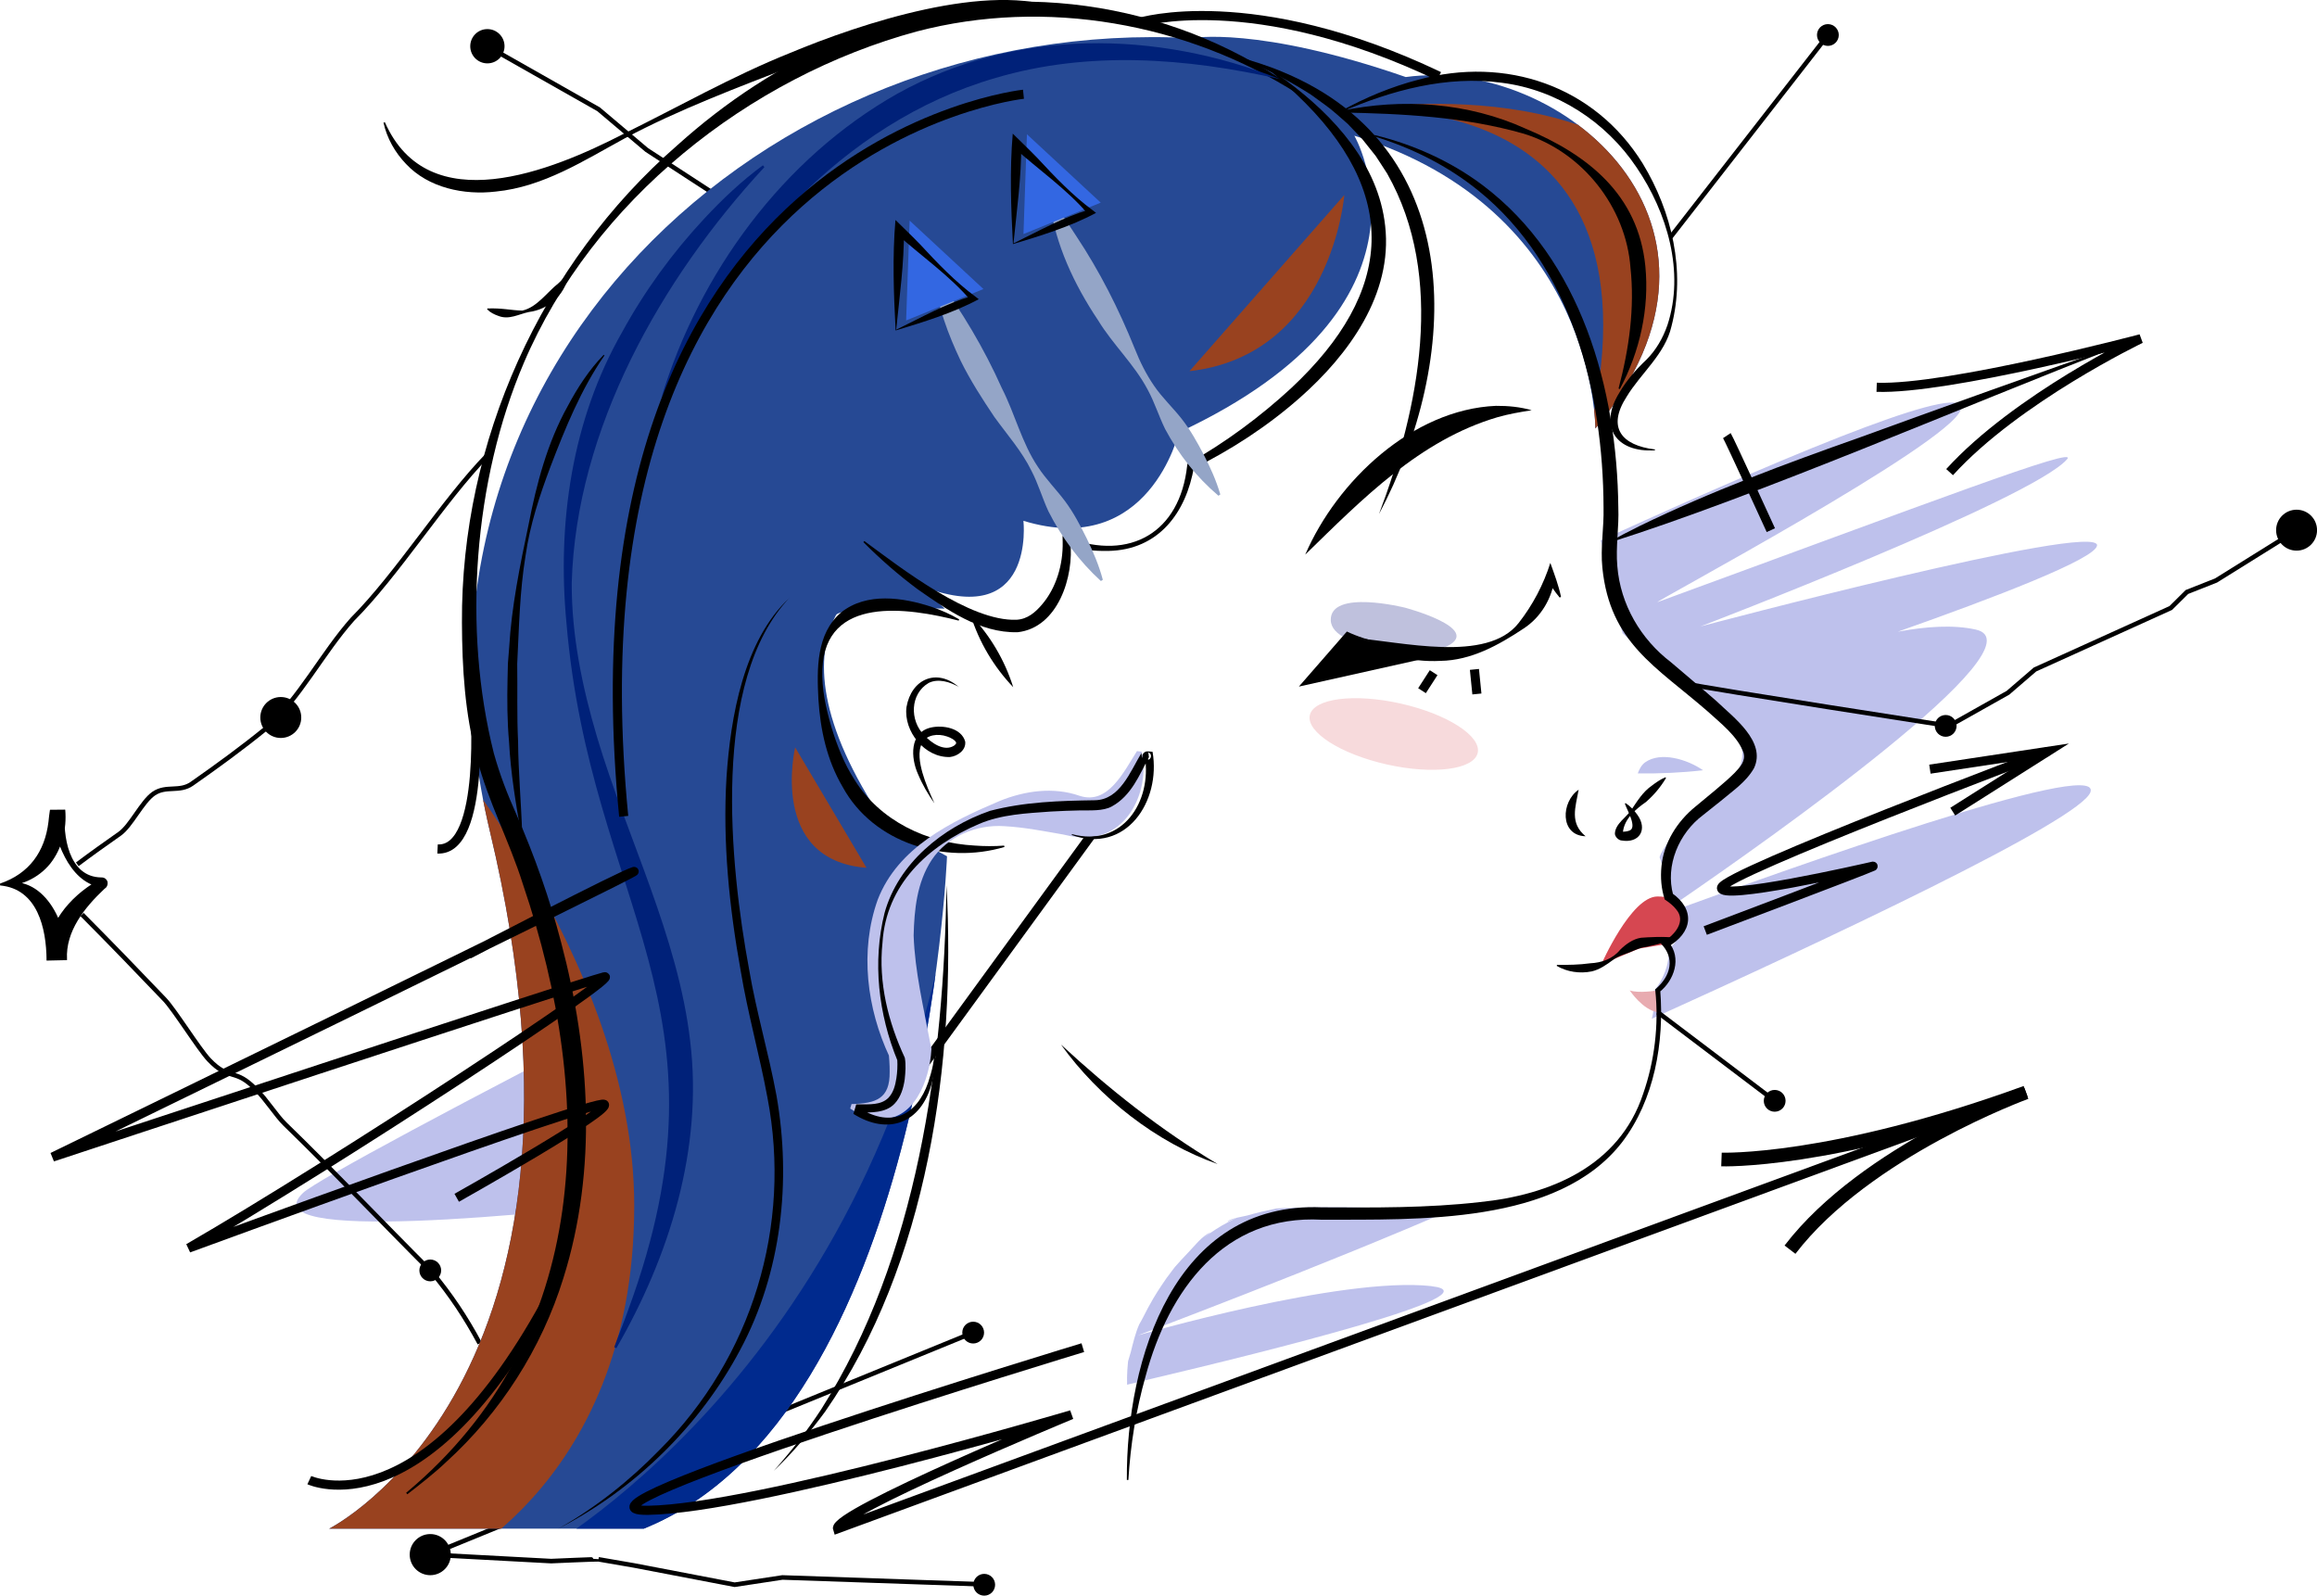 <?xml version="1.0" encoding="UTF-8"?><svg id="Layer_1" xmlns="http://www.w3.org/2000/svg" xmlns:xlink="http://www.w3.org/1999/xlink" viewBox="0 0 508.24 350"><defs><style>.cls-1{stroke-width:3px;}.cls-1,.cls-2,.cls-3,.cls-4{fill:none;}.cls-1,.cls-3,.cls-4{stroke:#000;stroke-miterlimit:10;}.cls-5{clip-path:url(#clippath);}.cls-2,.cls-6,.cls-7,.cls-8,.cls-9,.cls-10,.cls-11,.cls-12,.cls-13,.cls-14,.cls-15,.cls-16,.cls-17,.cls-18{stroke-width:0px;}.cls-3{stroke-width:2px;}.cls-7{fill:#f7dadc;}.cls-8{fill:#9497c7;}.cls-9{fill:#94a5c7;}.cls-10{fill:#264994;}.cls-11{fill:#d64751;}.cls-12{fill:#bec1ec;}.cls-13{fill:#bfc1dd;}.cls-14{fill:#3367e2;}.cls-15{fill:#99421f;}.cls-16{fill:#e8abb0;}.cls-17{fill:#002a8e;}.cls-18{fill:#002179;}</style><clipPath id="clippath"><path class="cls-2" d="M72.16,335.33s64.26-32.03,35.32-152.9C83.29,81.41,167.84,3.38,261.35,8.37c0,0,14.5-2.75,47.01,8.53,33.89-4.68,78.81,32.4,41.59,77.09,0,0,.18-47.94-52.87-64.22,0,0,21.54,37.03-38.51,65.09,0,0-6.42,27.83-34.08,19.38,0,0,2.79,24.36-22.77,14.16l5.51,5.1s-22.81-.55-23.85,1.41c-4.78,9.08-4.06,23.65,10.53,45.41l13.82,7.5s-4.73,122.48-66.52,147.49h-69.06.01Z"/></clipPath></defs><path class="cls-12" d="M313.95,282.1c-19.79-2.17-64.38,10.82-64.38,10.82,0,0,40.71-15.3,69.47-27.84-7.5.05-14.99-.15-22.49-.25-5.08-.06-10.15-.05-15.23.17-.45.02-.9.05-1.34.07-2.15.44-4.28.94-6.39,1.54-.87.25-3.87.64-4.35,1.38,2.09-.91,2.58-1.12,1.5-.6-.46.22-.91.44-1.35.68-.91.48-1.81,1-2.68,1.56-.59.38-1.19.77-1.77,1.18-1.36.99-1.17.83.57-.49-1.8.72-3.66,3.19-5.01,4.56-.95.97-1.86,1.98-2.76,3-.58.68-3.04,4.22-.85.98-1.34,1.98-2.72,3.91-3.93,5.98-.8,1.37-1.56,2.77-2.26,4.19-.15.32-.52.96-.8,1.45-.86,1.92-1.39,4.22-1.88,6.16-.07.28-.35,1.11-.57,1.93-.01.1-.02.23-.04.4-.06.53-.1,1.07-.13,1.6-.06,1.04-.08,2.1-.05,3.16h0c1.74-.41,3.48-.85,5.22-1.26,25.25-5.96,76.6-18.71,61.51-20.35h.01Z"/><path class="cls-12" d="M369.18,199.01v.07c-.02,1.06-.14,2.09-.37,3.1.1,1.92-.54,3.75-2.08,5.35-.2.22-.42.36-.64.46.11,3.6-1.25,6.96-3.48,9.63.08.58.15,1.18.17,1.78.06,1.39-.1,2.76-.45,4.06,36.4-16.48,94.57-43.68,96.25-49.81,2.08-7.57-68.03,17.53-89.42,25.34h.01Z"/><path class="cls-12" d="M460.01,119.64c.2-5.39-87.02,17.77-87.02,17.77,0,0,72.81-27.87,80.44-36.69,2.65-3.07-30.09,9.49-89.79,31.33-2.51.92,64.02-34.59,66.44-42.16,2.04-6.37-31.51,6.98-78.96,28.65.53,1.54.85,3.18.93,4.86.03.78,0,1.54-.1,2.29,1.5,4.35,2.72,8.79,3.97,13.22,3.45,3.01,6.6,6.35,9.96,9.46,2.99,2.76,6.25,5.14,9.43,7.65,2.59,2.05,5.37,4.42,6.56,7.6.77,2.08.04,4.4-1.1,6.19-2.76,4.31-7.27,7.37-10.96,10.81-1.92,1.79-3.66,3.55-4.9,5.62-.45.75-.69,1.19-.88,1.79.72,1.78,1.16,3.7,1.25,5.7v.61c.54.87,1.14,1.76,1.68,2.66h.14c.52-.01,1,.2,1.38.54,18.94-13,80.11-56.03,64.93-59.44-4.88-1.1-10.91-.7-17.11.46,20.87-7.36,43.59-16.03,43.69-18.94h.01Z"/><path class="cls-12" d="M148.74,244.93c-.14-2.84-.35-5.69-.62-8.51-.13-1.4-.3-2.82-.45-4.22-.03-.23-.05-.41-.06-.58-.04-.22-.08-.47-.13-.81-.64-3.87-1.37-7.71-2.24-11.53-43.89,22.5-75.86,39.61-78.75,42.36-11.72,11.1,50.13,4.93,82.41,1.06.19-5.91.16-11.83-.14-17.75h-.01Z"/><path class="cls-4" d="M369.67,149.95c5.87,1.24,57.85,9.28,57.85,9.28l12.94-7.28,5.92-5.1,29.79-13.49,3.54-3.51,6.38-2.52,17.66-11.01"/><line class="cls-4" x1="400.95" y1="7.68" x2="366.42" y2="52.03"/><line class="cls-4" x1="389.28" y1="241.46" x2="363.63" y2="222.04"/><polyline class="cls-4" points="106.91 10.14 131.29 23.96 141.86 32.89 156.64 42.51"/><path class="cls-4" d="M17.99,200.59c6.11,6.14,12.09,12.32,18.1,18.62,2.24,2.35,7.51,10.87,9.76,13.25,4.54,4.79,5.71,1.63,10.39,6.61,2,1.87,4.35,5.63,6.29,7.51,10.88,10.55,20.93,21.2,32.18,32.44,4.14,4.97,7.45,9.93,10.51,15.64"/><path class="cls-4" d="M106.91,99.86c-9.7,9.95-19.67,26.04-29.6,35.98-6.62,7.45-11.59,17.37-19.03,24-5.2,4.23-10.66,8.21-16.18,12.07-2.75,1.93-5.65.29-8.39,2.17-2.56,1.76-4.96,7.05-7.47,8.81-3.16,2.21-6.27,4.43-9.28,6.69"/><path class="cls-4" d="M213.47,292.3l-119.1,48.7,26.53,1.42s10.38-.46,10.38-.39l7.82,1.35,22.04,4.22,10.48-1.59,46.44,1.59"/><path class="cls-6" d="M0,193.81c6.4-2.17,9.84-7,10.63-13.54.1-.87.17-1.76.33-2.65l3.31-.03c-.55,5.59.72,14.83,7.98,14.87.39-.02.82.14,1.09.49.49.53.27,1.58-.29,1.9l-.23.2c-4.26,4.02-8.47,9.25-8.12,15.38l-4.49.1c-.05-6.85-1.95-15.56-10.18-16.31l-.02-.42h-.01ZM0,193.81c9.66-2.51,14.81,8.71,14.7,16.79l-4.49.1c-.3-7.72,4.99-13.96,11.24-17.57l.3-.16c.07-.05-.08.05-.16.16-.5.56-.04,1.54.67,1.53l-.17-.04c-7.21-1.26-10.03-10.68-11.09-16.98l3.31-.03c.36,4.18-.66,8.47-3.29,11.82-2.59,3.21-6.84,5.24-10.96,4.79-.02.01-.04-.41-.04-.41h0Z"/><circle class="cls-6" cx="426.79" cy="159.22" r="2.39"/><circle class="cls-6" cx="503.76" cy="116.29" r="4.49"/><circle class="cls-6" cx="389.28" cy="241.46" r="2.39"/><circle class="cls-6" cx="61.59" cy="157.38" r="4.49"/><circle class="cls-6" cx="94.38" cy="278.66" r="2.39"/><circle class="cls-6" cx="213.47" cy="292.3" r="2.39"/><circle class="cls-6" cx="94.38" cy="341" r="4.51"/><circle class="cls-6" cx="215.89" cy="347.61" r="2.39"/><circle class="cls-6" cx="106.91" cy="10.14" r="3.76"/><circle class="cls-6" cx="400.95" cy="7.68" r="2.39"/><path class="cls-12" d="M360.87,167.21c-.78.55-1.3,1.52-1.62,2.44,4.78.05,9.57-.15,14.32-.7-3.54-2.45-9.33-4.14-12.7-1.74h0Z"/><path class="cls-8" d="M146.05,292.81c.24-1.44.44-2.89.67-4.32.06-.39.1-.66.13-.84.02-.19.05-.45.09-.77.32-2.65.64-5.32.89-7.98.12-1.24.23-2.48.33-3.73-18.49,15.23-42.02,37.95-30.89,47.19,1.29-3.33,3.63-6.28,6.69-8.11,2.23-1.34,4.52-2.63,6.84-3.85,4.48-2.51,8.95-5.01,13.44-7.49.66-3.36,1.26-6.72,1.8-10.1h0Z"/><path class="cls-10" d="M72.16,335.33s64.26-32.03,35.32-152.9C83.29,81.41,167.84,3.38,261.35,8.37c0,0,14.5-2.75,47.01,8.53,33.89-4.68,78.81,32.4,41.59,77.09,0,0,.18-47.94-52.87-64.22,0,0,21.54,37.03-38.51,65.09,0,0-6.42,27.83-34.08,19.38,0,0,2.79,24.36-22.77,14.16l5.51,5.1s-22.81-.55-23.85,1.41c-4.78,9.08-4.06,23.65,10.53,45.41l13.82,7.5s-4.73,122.48-66.52,147.49h-69.06.01Z"/><g class="cls-5"><path class="cls-15" d="M294.04,24.51s55.73-10.76,77.79,21.39c22.07,32.15-24.05,52.78-24.05,52.78,21.57-84.11-53.74-74.17-53.74-74.17"/><path class="cls-15" d="M94.33,345.55s44.73-17.96,44.79-81.03c.05-54.87-46.62-106.44-46.62-106.44l-49.48,187.48h51.31,0Z"/><path class="cls-17" d="M116.87,341.48s74.23-39.81,91.66-144.27l14.87,148.34-106.53-4.08h-.01Z"/></g><path class="cls-13" d="M308.15,133.28s-16.4-4.11-16.24,2.76c.16,6.86,21.6,7.71,25.63,5.65,7.6-3.9-9.38-8.41-9.38-8.41h-.01Z"/><path class="cls-16" d="M363.63,217.24s-4.21.71-6.14,0c0,0,2.77,4.25,6.14,4.8v-4.8Z"/><path class="cls-11" d="M351.25,211.54s6.52-14.89,12.31-14.9c4.03,0,5.75,1.7,5.79,5.8.03,3.34-3.95,4.66-3.95,4.66l-5.88.97-8.27,3.47Z"/><path class="cls-6" d="M247.18,324.66c-.2-26.61,10.53-61.22,42.78-59.83,11.52.06,23.15.15,34.58-1.15,15.5-1.56,30.63-7.88,35.88-23.74,2.5-7.17,3.47-15.09,2.68-22.63l-.04-.29.23-.19c3.18-2.8,4.21-6.69.98-9.92l.76-.47c2.33-1.38,4.87-4.38,2.66-6.95-.64-.84-1.58-1.57-2.52-2.18-.79-2.41-.96-4.81-.73-7.23.47-5.22,3.49-9.96,7.51-13.2,2.76-2.34,6.03-4.86,8.55-7.36,1.24-1.32,2.45-2.6,1.94-4.42-1.23-3.55-5.06-6.5-7.91-9.1-11.27-9.81-21.38-14.97-23.05-31.47-.45-4.39.37-8.78.26-13.19-.08-25.31-7-52.95-27.44-69.51-6.71-5.45-14.57-9.38-22.84-11.91l.08-.3c8.46,2.07,16.64,5.71,23.69,11.01,21.61,16.25,29.48,44.69,29.75,70.68.18,4.29-.6,8.59-.22,12.89.68,8.4,5.13,16,11.78,21.07,3.29,2.83,6.64,5.6,9.94,8.49,3.67,3.54,11.05,8.89,8.25,14.76-1.8,3.12-4.75,5.01-7.34,7.22-.89.72-2.98,2.37-3.83,3.05-5.29,3.96-8.33,11.06-6.54,17.53l-.38-.5c5.34,3.69,4.62,8.82-.87,11.91l.23-1.12c2.94,3.5,1.27,8.41-2.02,11.02l.19-.49c.92,11.45-1.27,24.14-8.38,33.42-14.09,18.17-44.93,16.89-65.85,16.98-21.45-1.19-33.57,15.37-38.66,34.35-2.09,7.39-3.32,15.05-3.77,22.74h-.34Z"/><path class="cls-6" d="M341.52,211.65c2.55,0,4.87-.02,7.31-.36,2.5-.12,4.91-.95,6.55-2.96,1.26-1.23,2.81-2.37,4.59-2.64,1.49-.11,5.07-.34,7.45,0l.03.2c-2.25.93-5.29,1.62-7.28,1.97-.6.19-1.2.39-1.8.64-1.45.7-3.24,1.03-4.55,2.05-1.39,1.03-2.92,2.12-4.66,2.52-2.59.53-5.41.13-7.69-1.21l.06-.19h0Z"/><path class="cls-6" d="M365.46,170.63c-1.2,2.02-2.67,3.76-4.42,5.29-2.27,1.57-4.78,3.74-5.05,6.64v.06s.02-.03.01-.04c.02-.13-.17-.14.03-.14.25,0,.85-.07,1.23-.2,2.09-.49-.4-4.6-.84-5.96l.15-.13c1.01.67,1.85,1.53,2.57,2.54,2.34,3.2.52,6.37-3.5,5.66-.51-.02-1.41-.75-1.41-1.52.11-2.18,2.51-3.51,3.61-5.19,1.3-1.92,2.52-3.95,4.48-5.3.92-.71,1.88-1.37,3-1.85l.13.15h.01Z"/><path class="cls-6" d="M346.28,173.22c-.7,3.91-2.01,7.28,1.52,10.21-5.72-.17-5.38-7.61-1.52-10.21h0Z"/><path class="cls-6" d="M342.11,131.06c-1.1-1.33-2.06-2.76-2.96-4.21l1.9-.26c-.54,4.58-3.01,8.78-6.85,11.28-5.5,3.65-11.5,6.99-18.25,7.09-6.57.35-13.19-1.52-18.89-4.69l.09-.3c10.04.71,29,5.58,35.96-3.31,3.1-3.95,5.46-8.44,6.96-13.19.85,2.38,1.84,4.98,2.34,7.46l-.28.13h0Z"/><path class="cls-6" d="M295.44,138.52l-10.53,12.08,34.77-7.76s-14.96.14-24.24-4.32h0Z"/><line class="cls-3" x1="311.92" y1="151.5" x2="314.47" y2="147.55"/><line class="cls-3" x1="323.42" y1="146.83" x2="323.96" y2="152.22"/><path class="cls-6" d="M210.29,136.13c-11.21-2.86-29.24-5.56-29.9,10.65-.19,4.29.8,8.59,1.98,12.69,1.24,4.09,2.81,8.05,5.07,11.56,5.62,9.05,15.89,13.88,26.36,14.44,2.14.16,4.31.17,6.47.01l.06.3c-13.05,3.88-28.73-.79-35.49-13.17-3.47-5.9-4.9-12.55-5.32-19.25-.34-6.56-.5-14.35,4.97-19.02,5.62-4.49,13.54-3.3,19.86-1.23,2.1.72,4.14,1.61,6.05,2.74l-.12.29h0Z"/><path class="cls-6" d="M210.35,150.69c-1.97-1.13-4.57-1.93-6.66-.88-4.07,2.4-4.18,8.2-.99,11.43,1.55,1.69,4.4,3.73,6.6,2.3.24-.19.43-.39.45-.59-.15-.62-1.32-1.19-2.02-1.41-2-.7-4.48-.37-5.44,1.37-1.03,1.92-.53,4.48.04,6.56.65,2.29,1.64,4.52,2.64,6.74-1.4-2-2.65-4.12-3.6-6.41-1.59-3.51-1.93-9.14,2.84-10.22,2.6-.58,6.67.08,7.51,3.08.22,1.9-1.69,3.21-3.34,3.39-5.5.2-10.21-5.62-9.54-10.94,1.06-6.18,6.64-8.62,11.5-4.4h0Z"/><path class="cls-6" d="M189.61,118.68c8.18,6.03,23.15,17.67,33.37,17.26,2.4-.13,4.12-1.62,5.6-3.36,3.1-3.62,4.63-8.76,4.52-13.71l-.03-1.32,1.17.44c13.68,5.07,24.58-1.19,26.17-15.88l.05-.36.36-.19c8.05-4.56,15.63-10.17,22.42-16.44,22.62-21.15,23.99-42.86,1.06-64.51-1.26-1.19-3.89-3.58-5.21-4.71l.18-.25,2.89,2.03c10.43,7.74,20.21,18.35,21.68,31.86,1.69,14.99-8.02,28.26-18.68,37.67-7.16,6.32-15.15,11.5-23.66,15.7l.41-.55c-1.72,10.14-7.78,18.26-18.76,18.48-3.21.07-6.37-.28-9.52-1.26l1.14-.87c.87,7.71-2.68,18.99-11.57,19.97-8.35.18-15.51-4.97-21.95-9.46-4.21-3.14-8.18-6.59-11.86-10.31l.2-.23h.02Z"/><path class="cls-9" d="M241.48,127.44c-4.8-4.38-8.6-9.55-11.51-15.29-1.34-2.9-2.24-6.05-3.71-8.87-2.1-4.3-5.35-7.95-8.14-11.82-2.67-3.97-5.27-8.01-7.39-12.31-2.76-5.8-5.05-11.98-5.87-18.39l.48-.18c5.65,7.69,10.53,15.85,14.41,24.55,2.89,5.64,4.38,12.03,7.94,17.31,1.73,2.66,4.05,4.97,5.95,7.52,1.9,2.55,3.36,5.37,4.77,8.21,1.38,2.86,2.64,5.8,3.5,9l-.43.28h-.01Z"/><path class="cls-9" d="M267.26,108.73c-4.85-4.12-8.72-9.07-11.69-14.63-1.38-2.81-2.32-5.88-3.81-8.6-2.9-5.54-7.64-9.9-10.88-15.23-5.23-7.81-9.39-16.62-10.64-26.02l.48-.18c1.96,2.51,3.65,5.09,5.36,7.71,5.13,7.72,9.33,16.01,12.8,24.62,1.15,2.91,2.53,5.7,4.29,8.25,1.75,2.56,4.09,4.75,6.01,7.19,1.93,2.45,3.42,5.15,4.87,7.9,1.42,2.77,2.72,5.6,3.63,8.72l-.43.29h.01Z"/><polygon class="cls-14" points="198.76 70.29 215.72 63.4 199.53 48.39 198.76 70.29"/><polygon class="cls-14" points="224.5 51.34 241.45 44.45 225.26 29.45 224.5 51.34"/><path class="cls-6" d="M294.02,24.36c13.49-2.91,28.04-1.88,40.65,3.87,13.64,5.71,24.66,14.44,26.24,30.13.92,9.32-1.22,18.81-5.6,26.99l-.28-.12c2.35-8.79,3.56-17.79,2.62-26.5-.97-13.24-10.51-25.44-23.4-29.4-13.07-3.73-26.56-4.4-40.19-4.66l-.04-.31h-.01Z"/><path class="cls-6" d="M363,98.78c-8.56.52-12.4-5.22-7.79-12.65,1.61-2.76,3.7-5.12,5.95-7.25,2.09-2.08,3.61-4.73,4.6-7.58,3.82-11.65-.07-24.73-6.77-34.57-6.72-10.04-17.54-17.06-29.54-18.57-12.09-1.66-24.28,1.65-35.37,6.45l-.09-.18c5.41-2.99,11.15-5.4,17.14-6.95,19.13-5.21,38.59,1.27,49.2,18.38,6.4,10.56,9.46,23.6,6.31,35.72-1.4,6.12-6.75,10.31-9.86,15.48-4.31,6.7-1.11,10.64,6.23,11.52v.2h0Z"/><path class="cls-6" d="M284.78,20.65C260.3,5.01,229.31-.48,201.14,6.89c-36.96,10.03-71.06,37.14-86.23,72.7-11.03,25.81-13.44,58.42-6.59,85.62,1.29,4.64,2.99,9.07,5,13.52,3.96,9.09,7.28,18.45,9.78,28.04,6.33,23.92,7.97,49.78.47,73.61-4.78,15.44-13.78,29.48-25.7,40.31-2.43,2.32-5.83,5-8.52,7.07l-.26-.32c41.16-34.32,41.65-86.26,25.61-133.5-2.95-9.42-7.65-18.11-10.12-27.72-2.61-9.66-3.21-19.67-3.25-29.62-.23-39.69,17.35-78.71,47.26-104.75C169.72,12.79,197.29-.34,226.18.37c16.14.31,32.17,4.47,46.39,12.02,4.35,2.32,8.59,4.86,12.47,7.93l-.25.33h-.01Z"/><line class="cls-3" x1="242.36" y1="179.06" x2="198.22" y2="239.62"/><path class="cls-6" d="M207.61,194.09c2.12,38.69-4.09,83.15-26.61,115.54-3.41,4.63-7.12,9.04-11.27,12.99,3.81-4.28,7.33-8.78,10.44-13.55,21.11-33.3,26.9-76.17,27.44-114.98h0Z"/><path class="cls-6" d="M132.59,77.96c-5.16,7.48-8.58,15.89-11.81,24.32-2.4,6.36-4.55,12.87-5.5,19.62-1.29,7.82-1.43,15.83-1.83,23.72.09,5.58-.09,11.4.19,16.98.06,6.83.69,13.58.91,20.44l-.2.03c-1.21-6.73-2.33-13.52-2.69-20.36-.41-4.52-.43-9.2-.33-13.72l.08-3.43.27-3.42c.53-9.14,2.38-18.12,4.26-27.05,1.75-8.97,4.11-17.96,8.59-26.01,2.16-4.05,4.68-7.95,7.89-11.25l.15.13h.02Z"/><path class="cls-6" d="M352.99,119.03c1.75-1.31,4.67-2.58,6.62-3.63,15.69-7.64,32.07-13.7,48.51-19.51,13.96-5.11,42.22-15.21,56.25-20.11l.11.29c-32.78,12.64-78.82,32.67-111.47,42.95h-.01Z"/><path class="cls-3" d="M411.65,84.95c15.63.55,57.93-10.65,57.93-10.65,0,0-27.22,13.07-41.93,29.26"/><path class="cls-3" d="M374.05,204.11s35.12-13.25,36.81-14.08c.02-.01.01-.04-.01-.04-2.62.6-33.93,7.74-33.23,4.71.74-3.17,71.65-29.91,71.65-29.91"/><polyline class="cls-3" points="423.33 168.71 449.26 164.79 428.34 178.03"/><path class="cls-3" d="M237.52,295.6s-118.91,36.05-95.37,35.68c23.54-.37,92.88-20.97,92.88-20.97,0,0-52.42,21.7-51.32,25.02l260.71-95.71"/><path class="cls-1" d="M377.61,254.33s23.97.87,66.8-14.71c0,0-35.16,12.78-51.77,34.49"/><path class="cls-6" d="M232.72,229.11c10.62,9.85,21.93,18.77,34.37,26.22-13.44-4.7-26.11-14.67-34.37-26.22h0Z"/><path class="cls-3" d="M249.91,4.92s24.83-7.72,65.75,11.8"/><path class="cls-6" d="M302.47,112.8c8.77-23.19,14.69-52.02,1.81-74.72-.75-1.13-1.77-2.78-2.53-3.89-.38-.47-2.48-3.1-2.9-3.64-.45-.47-2.81-2.95-3.22-3.38-1.63-1.38-3.28-2.98-5.03-4.21l-3.05-2.21c-4.26-2.7-8.72-5.16-13.42-7.05l-3.52-1.5c3.54.96,7.51,2.18,10.93,3.65,40.84,17.05,38.83,63.17,20.93,96.94h0Z"/><path class="cls-6" d="M196.58,72.32c5.84-2.84,10.62-5.6,16.64-7.42l-.2,1.1c-4.71-5.56-11.04-9.91-16.42-14.76l1.68-.7c.06,7.16-.98,14.61-1.7,21.78h.01ZM196.46,72.48c-.43-7.97-.73-16.25-.04-24.23,1.79,1.77,3.72,3.6,5.46,5.41,3.64,3.94,7.72,8.2,12.04,11.37l.77.6c-5.56,3.01-12.38,5.09-18.22,6.85h0Z"/><path class="cls-6" d="M222.31,53.38c5.84-2.84,10.62-5.6,16.64-7.42l-.2,1.1c-4.71-5.56-11.04-9.91-16.42-14.76l1.68-.7c.06,7.16-.98,14.61-1.7,21.78h.01ZM222.19,53.54c-.43-7.97-.73-16.25-.04-24.23,1.79,1.77,3.72,3.6,5.46,5.41,3.64,3.94,7.72,8.2,12.04,11.37l.77.6c-5.56,3.01-12.38,5.09-18.22,6.85h0Z"/><path class="cls-6" d="M222.25,150.73c-4.27-4.48-7.5-9.91-9.34-15.82,4.28,4.47,7.49,9.92,9.34,15.82h0Z"/><path class="cls-6" d="M286.32,121.63c6.97-16.14,23.5-31.81,41.81-32.61,2.67-.02,5.34.24,7.85.96-2.6.41-5.08.84-7.49,1.53-17.06,5.02-29.71,17.99-42.16,30.12h0Z"/><path class="cls-12" d="M250.41,164.86c1.78,7.64-2.21,17.72-10.98,18.72-2.18.3-4.21-.05-6.24-.54-4.19-.72-8.51-1.59-12.88-1.82-6.14-.42-12.51,2.24-15.95,7.42-3.22,4.91-3.81,10.85-3.95,16.55.27,7.9,2.16,15.68,3.64,23.59l.27,1.26-.02.23c-.36,6.49-3.76,16.04-11.98,15.12-2.29-.25-4.18-1.15-5.83-2.24l.3-.98c5.36-.14,8.45-1.16,8.36-7.09.02-1.5-.1-3.12-.29-4.79l.24,1.49c-4.94-10.55-6.59-23.18-2.57-34.44,4.44-11.48,16.06-17.12,26.78-21.67,5.5-2.22,11.77-3.13,17.55-1.1,6.18,2.02,9.65-5.3,12.54-9.82l1.01.12h.01Z"/><path class="cls-6" d="M204.89,229.85c.09.29.32.67.38,1.04,0,2.26-.29,4.55-.89,6.77-2.36,8.72-9.55,11.45-17.18,6.67.09-.35.33-1.11.43-1.45l.18-.64h.68c2.21-.03,4.73.2,6.37-1.42,1.1-1.15,1.52-2.7,1.77-4.34.2-1.32.27-2.72.19-4.05l.06.26c-4.2-10.22-5.53-21.72-2.85-32.44,3.02-10.88,12.74-18.8,23.12-22.39,7.58-1.99,15.3-2.21,23.05-2.33,5.46-.11,7.69-6.24,10.17-10.34l.13,1.07c.18-.28-.08-.45.28-.99.29-.39.7-.45.88-.46.22-.01.34.01.46.02l.7.08c1.86,10.91-5.83,22.46-17.73,18.25l.05-.19c11.02,2.95,17.6-7.09,15.98-17.09l.79.76c.08-.07.34-.07.52-.53.15-.64-.18-.91-.54-1.1l.13,1.07c-2.11,3.95-3.86,8.46-8.14,10.81-1.9,1.06-4.81.84-6.9.87-2.17.04-4.34.13-6.5.25-5.36.39-10.8.62-15.72,2.72-11.22,4.79-20.41,13.3-21.19,26.1-.92,8.66,1.26,17.37,4.9,25.19.28,1.57.14,3.16-.02,4.72-.25,1.83-.85,3.92-2.23,5.36-1.94,2.05-5.18,1.94-7.74,1.91l.86-.62-.25.79-.39-.99c6.78,4.14,12.38,1.53,14.9-5.77.79-2.41,1.52-5.1,1.32-7.56h-.02Z"/><ellipse class="cls-7" cx="305.72" cy="161" rx="6.85" ry="18.87" transform="translate(81.73 424.08) rotate(-77.36)"/><path class="cls-18" d="M167.68,36.65c-22.69,24.51-41.33,57.5-42.27,91.24-.04,11.48,2.32,22.9,5.58,33.87,6.53,21.91,17.73,43.63,20.4,66.58,2.86,23.59-4.55,47.21-16.2,67.39l-.46-.23c.91-2.58,2.19-5.6,3.04-8.1,24.5-66.43-8.27-88.8-13.52-150.77-2.07-21.88,1.18-44.49,12.2-63.76,4.91-8.98,11-17.37,17.97-24.85,3.97-4.27,8.22-8.3,12.92-11.76l.33.39h.01Z"/><path class="cls-3" d="M102.79,209.34s33.55-17.46,36.27-18.19S11.52,253.8,11.52,253.8c0,0,115.84-38.28,120.99-39.53s-58.61,40.68-91.15,59.5c0,0,88.94-32.66,91.15-31.55s-32.33,20.51-32.33,20.51"/><path class="cls-18" d="M145.05,87.32c8.32-27.43,26.63-52.56,51.81-66.78,25.96-14.43,56.83-13.93,83.9-3.19-20.65-4.68-42.03-6.26-62.33-.27-34.13,9.88-58.65,38.93-73.38,70.24h0Z"/><path class="cls-15" d="M294.88,42.77s-2.78,35.12-33.96,38.64c0,0,33.96-38.64,33.96-38.64Z"/><path class="cls-15" d="M174.42,163.94s-5.89,24.75,15.65,26.41l-15.65-26.41Z"/><path class="cls-6" d="M173.19,131.1c-17.27,18.21-13.13,58.53-8.87,81.54,1.59,9.35,4.28,18.34,6.01,27.7,3.29,18.76,1.11,38.76-7.93,55.67-8.89,16.79-23.15,30.65-39.99,39.33,8.24-4.63,15.68-10.55,22.24-17.29,20.34-20.3,29.1-49.18,23.68-77.35-1.7-9.22-4.31-18.41-5.85-27.71-2.51-13.98-3.98-28.25-3.12-42.48.88-13.19,3.76-30.04,13.84-39.4h-.01Z"/><path class="cls-3" d="M224.5,20.67s-102.09,10.89-87.69,158.39"/><path class="cls-3" d="M104.09,153.77s2.67,32.98-8.11,32.45"/><path class="cls-3" d="M67.85,324.66s25.06,11.68,53.06-41.11"/><path class="cls-6" d="M84.43,26.82c9.59,21.67,36.52,10.68,52.24,2.6,12.18-5.99,24.01-12.75,36.65-17.81,15.36-6.42,43.77-15.88,59.71-9.49l-.14.28c-6.47-1.69-13.38-.57-19.88.49-13.2,2.49-26,6.81-38.62,11.42-12.46,4.82-25.49,9.71-37.27,15.99-8.98,4.88-17.92,10.7-28.39,11.72-6.92.82-14.73-.79-19.66-6.05-2.42-2.52-4.2-5.66-4.95-9.07l.3-.08h0Z"/><path class="cls-6" d="M106.95,67.66c3.23-.12,5.1.41,7.61.47,3.22-.71,5.42-4.02,7.9-5.97.61-.59,1.22-1.21,2.01-1.76l.17.1c-.76,4.25-4.42,7.42-8.64,7.94-2.25.47-4.37,1.8-6.74.83-.88-.31-1.73-.73-2.41-1.43l.09-.18h0Z"/><path class="cls-3" d="M378.79,95.55c.55.83,9.65,20.74,9.65,20.74"/></svg>